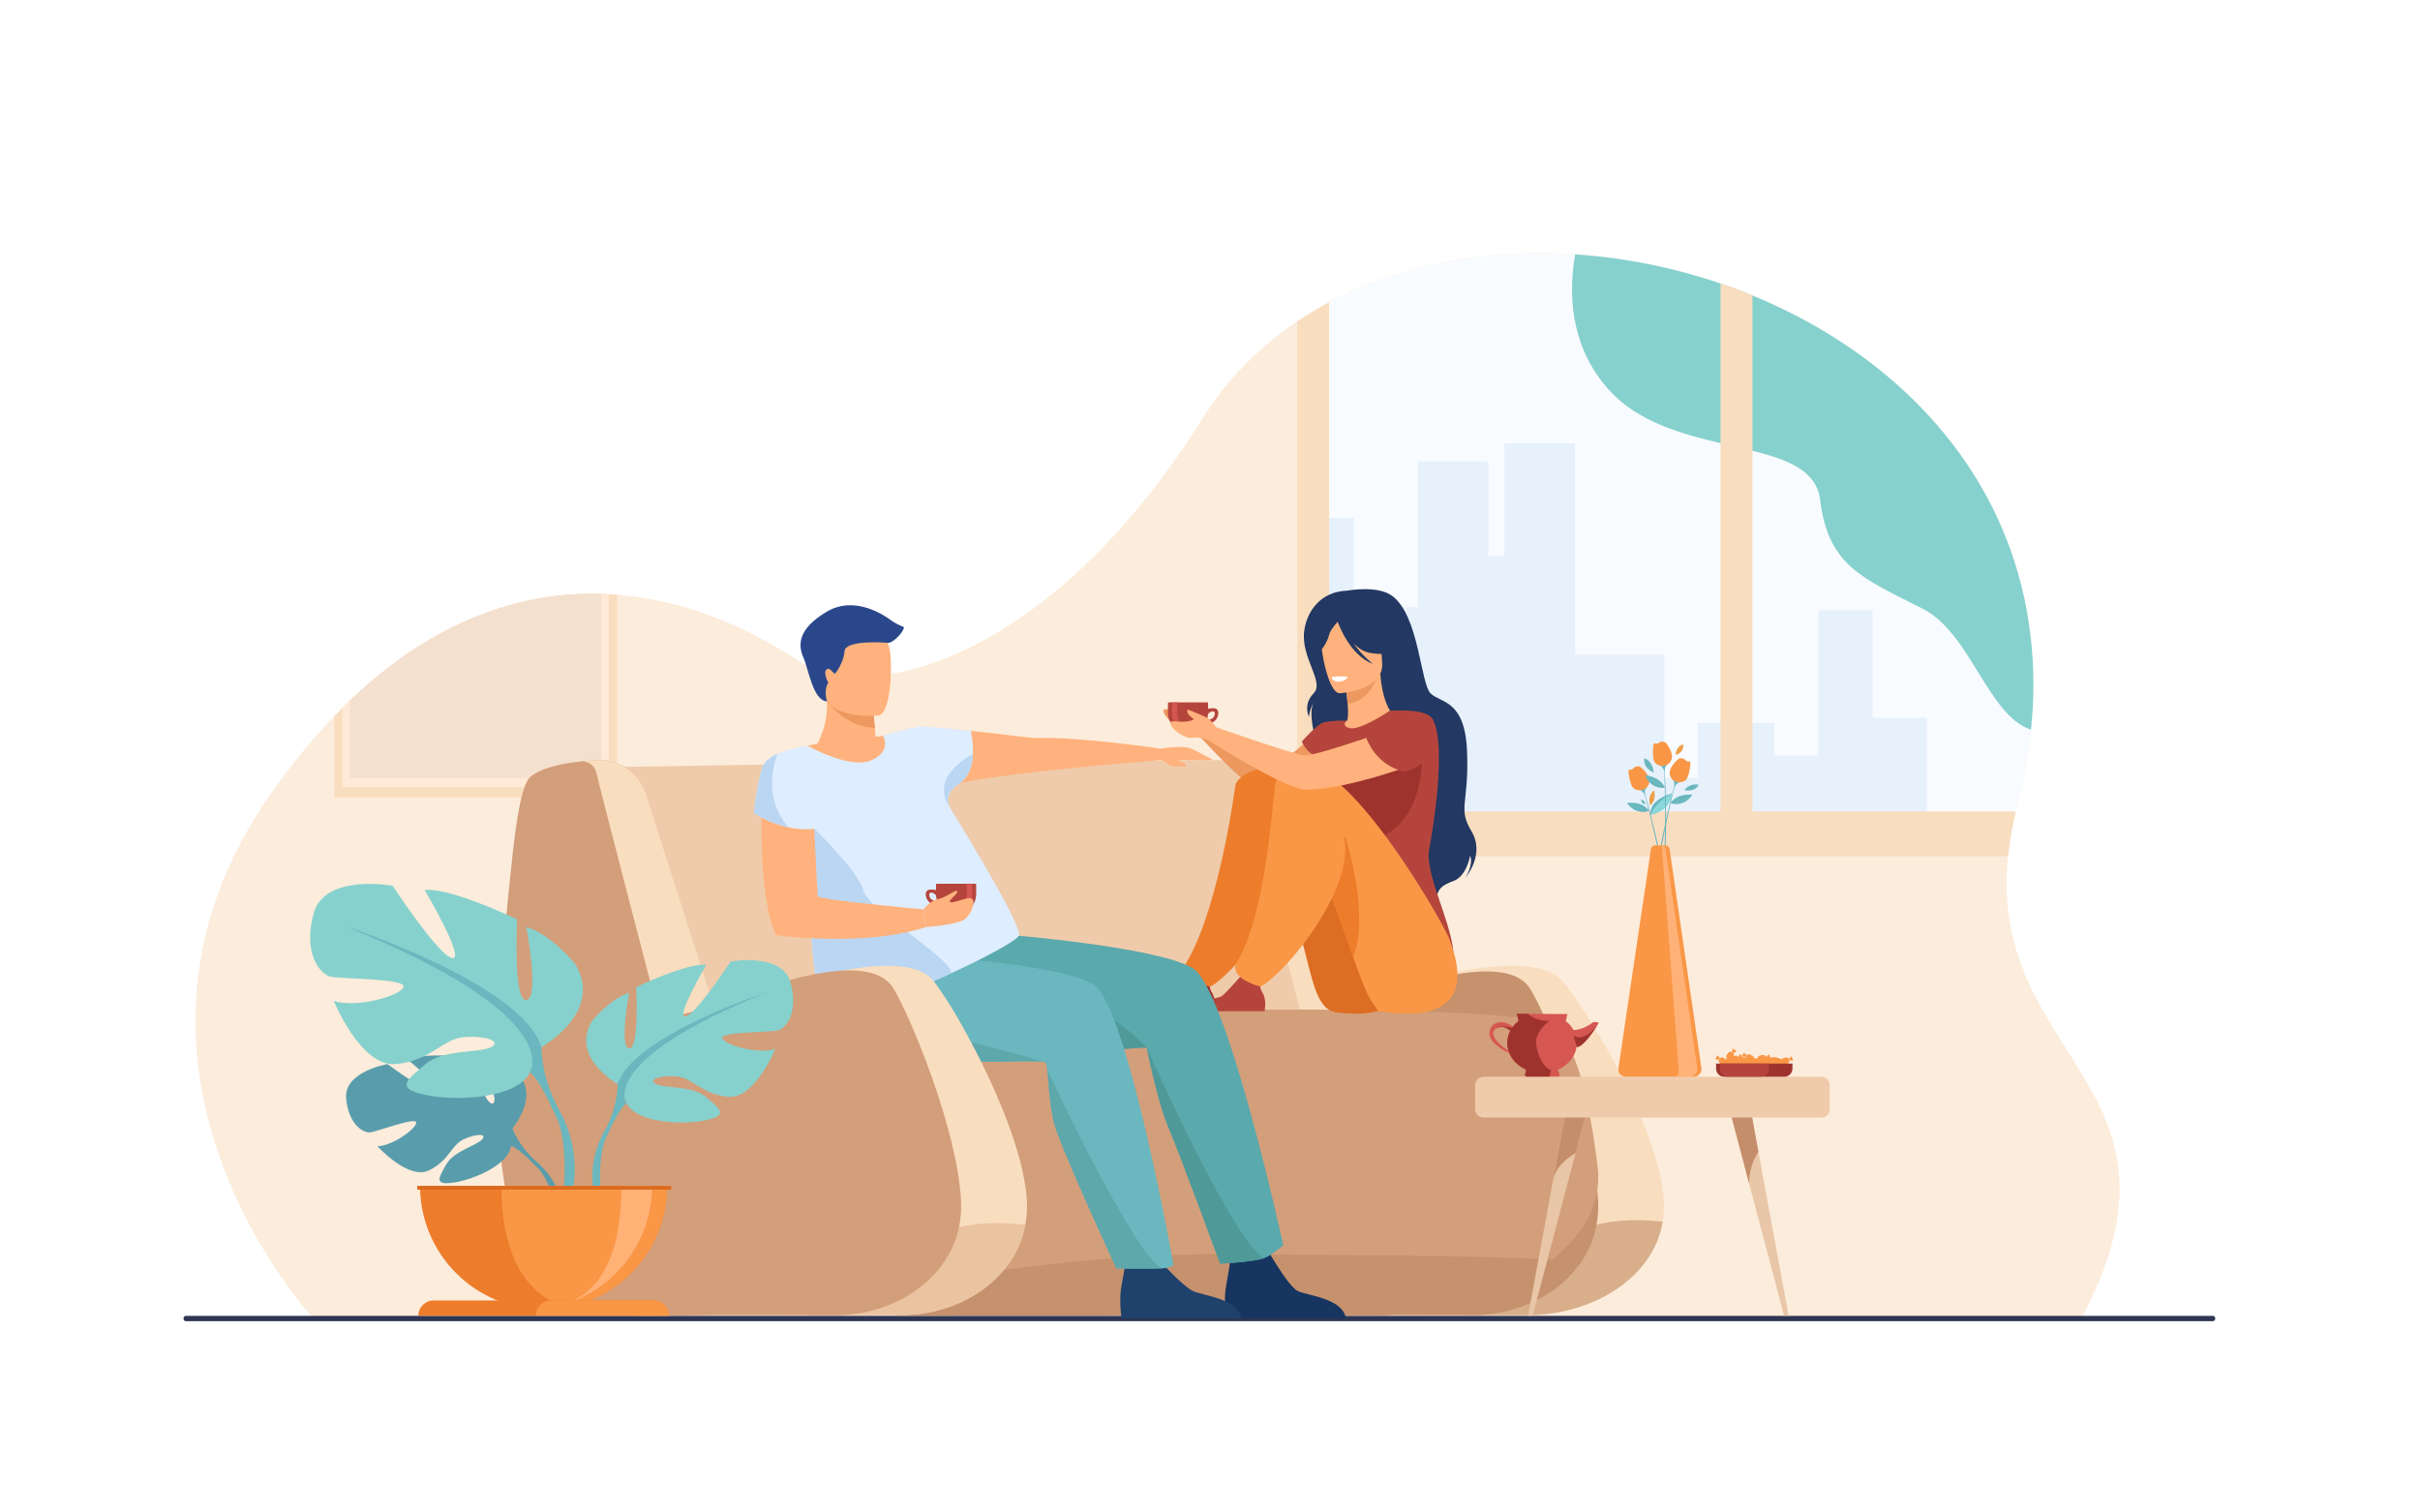 <?xml version="1.0" encoding="utf-8"?>
<!-- Generator: Adobe Illustrator 24.1.0, SVG Export Plug-In . SVG Version: 6.00 Build 0)  -->
<svg version="1.1" id="Слой_2" xmlns="http://www.w3.org/2000/svg" xmlns:xlink="http://www.w3.org/1999/xlink" x="0px" y="0px"
	 viewBox="0 0 3200 2000" style="enable-background:new 0 0 3200 2000;" xml:space="preserve">
<style type="text/css">
	.st0{fill:#FFFFFF;}
	.st1{fill:#FCECDB;}
	.st2{fill:#2E3552;}
	.st3{fill:#F8FBFF;}
	.st4{fill:#86D1CD;}
	.st5{fill:#E7F1FB;}
	.st6{fill:#F9DDBF;}
	.st7{fill:#FFEAD7;}
	.st8{fill:#F4E0CE;}
	.st9{fill:#EFCBAB;}
	.st10{fill:#D8AE8B;}
	.st11{fill:#C6916D;}
	.st12{fill:#D39E7A;}
	.st13{fill:#ED985F;}
	.st14{fill:#B5453C;}
	.st15{fill:#D35650;}
	.st16{fill:#DEEEFF;}
	.st17{fill:#233862;}
	.st18{fill:#FFB27D;}
	.st19{fill:#DD6D22;}
	.st20{fill:#9E332E;}
	.st21{fill:#ED7D2B;}
	.st22{fill:#F99746;}
	.st23{fill:#163560;}
	.st24{fill:#1F426D;}
	.st25{fill:#5AA9AD;}
	.st26{fill:#4F9999;}
	.st27{fill:#6BB7BF;}
	.st28{fill:#5EA7AA;}
	.st29{fill:#2B478B;}
	.st30{fill:#DEEDFF;}
	.st31{fill:#BBD6F2;}
	.st32{fill:#EAC3A0;}
	.st33{fill:#599DAD;}
	.st34{fill:#FFB176;}
	.st35{fill:#DB6A1F;}
	.st36{fill:#E8C6A7;}
	.st37{fill:#C48E6A;}
	.st38{fill:#8AD8DB;}
	.st39{fill:#ED9F4A;}
	.st40{fill:#FFB278;}
	.st41{fill:#D65751;}
</style>
<rect class="st0" width="3200" height="2000"/>
<g>
	<path class="st1" d="M2751.8,1744.3l-2337.3-0.7c0,0-312.6-335.6-52.9-699c26.4-36.9,53.2-69.3,80.4-97.5c3.6-3.7,7.2-7.4,10.8-11
		c3.2-3.2,6.4-6.3,9.6-9.4c109.8-105,224.3-144.5,333-141.4c3.2,0.1,6.4,0.2,9.6,0.4c3.6,0.2,7.2,0.4,10.8,0.7
		c86.7,6.8,169.2,40.3,242,88.6c84,55.7,326,6.9,532.1-321.2c33.1-52.8,75.9-95.5,125.3-128.8l0.8-0.6c13.3-8.9,27.1-17.2,41.4-24.8
		c95.6-50.8,210.1-71,325.6-63.3c64.8,4.3,129.8,17.3,192.1,38.5c14.2,4.8,28.3,10.1,42.2,15.8c12,4.9,23.8,10.1,35.5,15.7
		c10.1,4.8,20.2,9.9,30,15.1c119.9,64,219.3,162.1,269.8,289.7c16,40.4,27.1,83.7,32.5,129.8c4.6,39.3,4.9,80.6,0.5,123.9
		c-0.2,1.5-0.3,3-0.5,4.5c-3.4,30.8-9.1,62.6-17.5,95.4c-0.1,0.4-0.2,0.9-0.3,1.3c-0.6,2.3-1.2,4.7-1.8,7c0,0.2-0.1,0.4-0.1,0.6
		c-0.2,0.9-0.4,1.8-0.6,2.7c-1.5,6.5-2.9,12.8-4.1,19c-0.2,1-0.4,1.9-0.6,2.9c-0.5,2.7-1,5.4-1.4,8.1c-1.5,8.9-2.6,17.5-3.5,25.9
		C2628,1402.5,2916.3,1434.9,2751.8,1744.3z"/>
	<path class="st2" d="M2926.1,1747H245.7c-1.7,0-3-1.4-3-3v-1c0-1.7,1.4-3,3-3h2680.5c1.7,0,3,1.4,3,3v1
		C2929.2,1745.6,2927.8,1747,2926.1,1747z"/>
	<g>
		<path class="st3" d="M2685.6,964.9c-0.2,1.5-0.3,3-0.5,4.5c-3.4,30.8-9.1,62.6-17.5,95.4c-0.1,0.4-0.2,0.9-0.3,1.3
			c-0.6,2.3-1.2,4.7-1.8,7h-949.5V424.5c13.3-8.9,27.1-17.2,41.4-24.8c95.6-50.8,210.1-71,325.6-63.3
			c64.8,4.3,129.8,17.3,192.1,38.5c14.2,4.8,28.3,10.1,42.2,15.8c12,4.9,23.8,10.1,35.5,15.7c10.1,4.8,20.2,9.9,30,15.1
			c119.9,64,219.3,162.1,269.8,289.7c16,40.4,27.1,83.7,32.5,129.8C2689.7,880.3,2690.1,921.6,2685.6,964.9z"/>
		<path class="st4" d="M2685.6,964.9c-56.8-18.6-80-127.7-142.7-159.7c-79.5-40.6-125.4-56.2-136.1-144.2c-4.7-38.5-41.9-53-89.6-65
			c-13.4-3.4-27.6-6.5-42.2-10c-52.1-12.3-108.4-28.1-146.3-69.1c-55.5-60.3-53.9-135.1-45.8-180.5c64.8,4.3,129.8,17.3,192.1,38.5
			c14.2,4.8,28.3,10.1,42.2,15.8c12,4.9,23.8,10.1,35.5,15.7c10.1,4.8,20.2,9.9,30,15.1c119.9,64,219.3,162.1,269.8,289.7
			c16,40.4,27.1,83.7,32.5,129.8C2689.7,880.3,2690.1,921.6,2685.6,964.9z"/>
		<polygon class="st5" points="2547.9,949.1 2547.9,1073.1 1716.1,1073.1 1716.1,684.8 1790.2,684.8 1790.2,802.8 1874.8,802.8 
			1874.8,610.5 1968.1,610.5 1968.1,735.3 1989.4,735.3 1989.4,586.3 2082.7,586.3 2082.7,865.7 2200.7,865.7 2200.7,1028.7 
			2244.8,1028.7 2244.8,956.1 2346.1,956.1 2346.1,999 2404.3,999 2404.3,807 2476.1,807 2476.1,949.1 		"/>
		<path class="st6" d="M2665.4,1073.7c-0.2,0.9-0.4,1.8-0.6,2.7c-1.5,6.5-2.9,12.8-4.1,19c-0.2,1-0.4,1.9-0.6,2.9
			c-0.5,2.7-1,5.4-1.4,8.1c-1.5,8.9-2.6,17.5-3.5,25.9H1606.7v-59.2h1050.5C2660,1073.1,2662.7,1073.3,2665.4,1073.7z"/>
		<path class="st6" d="M1716.1,424.5c13.3-8.9,27.1-17.2,41.4-24.8v285.1v388.3v3.4h-42.2v-3.4V425L1716.1,424.5z"/>
		<path class="st6" d="M2317.3,390.7v685.8h-42.2V374.9C2289.4,379.7,2303.4,385,2317.3,390.7z"/>
	</g>
	<g>
		<path class="st6" d="M805.1,785.7c-3.2-0.2-6.4-0.3-9.6-0.4c-108.7-3.2-223.2,36.3-333,141.4c-3.2,3.1-6.4,6.2-9.6,9.4
			c-3.6,3.6-7.2,7.2-10.8,11v107.5h373.9V786.5C812.3,786.2,808.7,785.9,805.1,785.7z"/>
		<path class="st7" d="M795.4,785.4c-108.7-3.2-223.2,36.3-333,141.4c-3.2,3.1-6.4,6.2-9.6,9.4V1041h352.3V785.7
			C801.9,785.6,798.7,785.4,795.4,785.4z"/>
		<path class="st8" d="M795.4,785.4v243.5h-333V926.7C572.2,821.7,686.8,782.2,795.4,785.4z"/>
	</g>
	<g>
		<path class="st9" d="M1793.4,1405.5c-3.9,9.2-40.9,17.7-95.9,25.2c-9.7,1.3-19.9,2.6-30.7,3.9c-187.2,22-699.8,34.3-731.4,27.8
			c-43.7-9-130.5-448-130.5-448s255.8-4.4,459-6.6c69.5-0.7,311.2-2.6,356.1-2.6C1689.4,1005.2,1799.6,1390.6,1793.4,1405.5z"/>
		<path class="st6" d="M1722.6,1349.1c0,0-78.5-300.8-84.2-326.1c-2.5-11.3-10.3-15.3-18.1-16.4c13.8-1.3,23.8-1.4,23.8-1.4
			c27.2,0,51.3,18.3,60,45.5c19,59.3,54,168.6,89.5,279.9C1791.9,1330.5,1722.6,1349.1,1722.6,1349.1z"/>
		<g>
			<path class="st6" d="M2198.6,1615.5c-12.5,75.5-94.4,123.5-178.4,123.5h-166.4l13-439.9c0,0,158.8-47.9,198.6-2.3
				c34.9,39.9,129.7,198,134.6,291.5C2200.6,1597.7,2200.1,1606.8,2198.6,1615.5z"/>
			<path class="st10" d="M2198.6,1615.5c-12.5,75.5-94.4,123.5-178.4,123.5h-81.6C1993,1704.3,2042.2,1597.4,2198.6,1615.5z"/>
			<path class="st11" d="M1756.9,1345.7c0,0,224.5-107.7,267-37.4c22.6,37.4,84.7,186.4,89.3,280c4.5,90.9-79.3,150.7-165.4,150.7
				h-153L1756.9,1345.7z"/>
		</g>
		<g>
			<path class="st12" d="M2052.7,1665.5c-2.5,2-5,3.9-7.6,5.9c-32.4,23.9-74.7,42.9-123.1,54.7c-36.6,8.9-76.6,13.7-118.4,13.3
				l-72.8,0h-1l-344.4,0.1l-197.4,0.1h-2.9l0-0.1l-6.8-35.8l-68.4-357.9c0,0,871.2-30.1,941.5,10c32.7,18.6,51,103.1,61.3,188.2
				C2118,1589.3,2094.8,1631.8,2052.7,1665.5z"/>
			<path class="st11" d="M2052.7,1665.5c-2.5,2-5,3.9-7.6,5.9c-32.4,23.9-74.7,42.9-123.1,54.7c-36.6,8.9-76.6,13.7-118.4,13.3
				l-72.8,0h-1l-344.4,0.1l-197.4,0.1l-2.9-0.1l-6.8-35.8c121-23.4,288.4-47.1,463.1-45.3
				C1808.1,1660.1,1947.7,1659.9,2052.7,1665.5z"/>
		</g>
		<g id="girl_2_7_">
			<path class="st13" d="M1738.1,971.9c0,0-43.1,37.2-46.9,35.9c-53.1-18.3-104.9-62.3-104.9-62.3l-9.4,17.7
				c0,0,83.5,95.3,111.4,94.9c55-0.6,105-49.7,115.5-56.3C1814.4,995.1,1768.6,978.7,1738.1,971.9z"/>
			<path class="st13" d="M1586.3,945.5c0,0-7.4-14.4-14.8-14.8c-7.4-0.4-6,9-24.4,7.4c-4.4-0.4-11.3-2-7.6,5.6
				c3.7,7.6,15.3,17.5,22.7,15.8c7.4-1.7,16.7,3.7,16.7,3.7L1586.3,945.5z"/>
			<g>
				<path class="st14" d="M1608.4,937.4c-2.5-1.5-7.3-0.9-10.9-0.2v-5.1c0-1.1-0.1-2.2-0.2-3.3h-52.7c-0.1,1.1-0.2,2.2-0.2,3.3v10.3
					c0,14.6,12,26.6,26.6,26.6c7.9,0,15-3.5,19.9-9l0,0c0,0,12.5-3.1,16.5-7.8C1611.3,947.6,1612.6,940,1608.4,937.4z M1605.6,947
					c-1.3,3.4-7.3,5.3-10.3,6c1.2-2.7,1.9-5.7,2.1-8.7c1.8-2.5,4.7-3.9,6.8-3.6C1606.2,941,1607.3,942.6,1605.6,947z"/>
				<path class="st15" d="M1549.6,932.1v10.3c0,14.6,11.9,26.6,26.6,26.6c1.2,0,2.4-0.1,3.6-0.3c-12.9-1.7-23-12.9-23-26.3v-10.3
					c0-1.1,0.1-2.2,0.2-3.3h-7.1C1549.7,929.9,1549.6,931,1549.6,932.1z"/>
				<rect x="1561" y="966.7" class="st16" width="21.7" height="3.2"/>
			</g>
			<path class="st17" d="M1781.7,781c0,0,39.4-7.5,59.1,6.9c35.6,26,37.5,115.5,50.8,128.9c13.3,13.3,45.5,7.6,48.3,76.7
				c2.9,69-12.8,74.8,5.8,105.6c18.6,30.8-7.9,61.6-7.9,61.6s10.9-17,6.2-29.3c0,0-4.5,27.1-21.7,33.4c-17.2,6.3-19.8,11-22.5,20.3
				c0,0-146.8-75.2-147-128.6c-0.2-53.4-28.9-106.2-14.8-129.4c0,0-6.3,9.9-7.1,20.9c0,0-8.5-16.2,6.2-31.3
				c14.7-15.1-17.2-46.4-12.5-82.6C1727.9,809.3,1745.4,782.1,1781.7,781z"/>
			<path class="st18" d="M1752.7,1003.1c9.4,6.5,21.2,11.9,35.9,15.3c55.4,12.8,76.6-34,84.6-66.1c-7.6-4.3-14.7-5.3-18.8-5.8
				c-4-0.5-8.2-0.8-11.7-1c-6.2-4.8-15.5-24.3-17.5-54.5l-2.6,0.7l-43.6,11.9c0,0,2,13.9,3,27c0.8,10.3,0.9,20.1-1.1,22.5
				c-3.4,0.7-5.4,1.2-5.4,1.2s0,0,0,0C1774.8,955.4,1762.1,976.2,1752.7,1003.1z"/>
			<path class="st13" d="M1778.9,903.7c0,0,2,13.9,3,27c24.7-2.5,36.2-26,40.7-38.9L1778.9,903.7z"/>
			<path class="st18" d="M1771.5,916.7c0,0,58.7-3.2,56.1-39.8s3.3-61.5-34.3-61c-37.6,0.5-43.9,15-46,27.4
				C1745.2,855.7,1756.2,916.6,1771.5,916.7z"/>
			<path class="st17" d="M1747.6,822.9c8.3-11.6,15.3-9.7,19.4-6.7c30.8-19.9,53.3,4.6,53.3,4.6c5.8,25.9,25.8,39.6,25.8,39.6
				s-10.2,7.4-35.3,2.8c-7.7-1.4-14.8-6.3-20.9-12.3c11.2,16,25.6,27.1,25.6,27.1c-30.4-11.5-45.1-51.6-46.6-55.8
				c-3.3,3.5-9.9,11-11.6,18c-2.3,9.5-12,24.4-17.6,24.1C1739.6,864.2,1735.2,840.3,1747.6,822.9z"/>
			<path class="st14" d="M1889.9,1122.5c5.3-27.1,22.6-135.3,5.3-170.2c-6.2-12.5-30.6-13.6-57.3-12.5c-8.3,5.4-40,25.7-53,23.1
				c-0.1,0-0.4-0.1-0.7-0.2c-6.1-1.5-8.4-5.8-3.3-9.5c0,0-13.2-1.3-29.7,1.8c-9.3,1.7-29.8,25.7-29.8,25.7s9.5,22,26.7,19.6
				c-3.2,28.3,1.5,40.8,30.9,106.1c24.8,55.2-3.3,104.9-3.3,104.9s145.9,117.3,146.7,57.6
				C1922.9,1223.9,1883.1,1157.1,1889.9,1122.5z"/>
			<path class="st19" d="M1768.3,1338.9c-7.9-0.9-15.1-5.2-19.5-11.9c-0.7-1.1-1.5-2.2-2.3-3.4c-16.6-25.1-23.1-102.2-60.4-184.2
				c-9.1-20-41.8-23.6-50.7-46.1c0,0-21.9-73.2,42-75.3c63.9-2.2,171.1,203.6,172.8,225.2C1851.8,1264,1892.4,1352.9,1768.3,1338.9z
				"/>
			<path class="st20" d="M1514.4,1337.2h90.9c0,0,3.4-14.5-2.6-24.4c-5.3-8.7-3.3-13.7,0.7-20.9c-4.1,1.7-9.4,3.2-15.3,2.9
				c-4.5-0.3-9.3-2.3-13.5-4.8c-3.9,4.5-20.7,23.5-25.9,27.2C1542.7,1321.5,1516.2,1320,1514.4,1337.2z"/>
			<path class="st20" d="M1880.3,980.7c0,0,11.8,107.7-64.9,130.2s-98.5-99.1-36.6-107.8C1840.8,994.3,1880.3,980.7,1880.3,980.7z"
				/>
			<path class="st21" d="M1633.4,1039.1c-5.5,41-26.9,170.6-64.6,233.8c-12.2,20.4,30.6,31.8,30.9,31.7c5.7-1.5,15.3-10.7,19.7-14.6
				c30.6-27.6,92.8-105.7,92.8-168.4c0-30.5,0.5-88.9-21.7-103.7C1676.8,1008.8,1635.5,1022.8,1633.4,1039.1z"/>
			<path class="st22" d="M1822.6,1337.2c0,0-3.4-4.7-9.2-13.6c-7-10.6-14.7-31.4-24.1-58.2c-9.9-28-21.6-62.6-36.2-98.5
				c-4.5-11.1-9.3-22.3-14.4-33.5c-9.1-20-34.1-17.2-43-39.8c0,0-34.8-78.3,29.1-80.4c63.9-2.2,185.3,209.4,192.3,229.9
				C1924.6,1265.5,1961.9,1358.7,1822.6,1337.2z"/>
			<path class="st14" d="M1581.2,1337.2h90.9c0,0,3.4-14.5-2.6-24.4c-5.3-8.7-3.3-13.7,0.7-20.9c-4.1,1.7-9.4,3.2-15.3,2.9
				c-4.5-0.3-9.3-2.3-13.5-4.8c-3.9,4.5-20.7,23.5-25.9,27.2C1609.5,1321.5,1583,1320,1581.2,1337.2z"/>
			<path class="st21" d="M1789.2,1265.4c-9.9-28-21.6-62.6-36.2-98.5c3.8-27.2,12.1-51,25.9-60.6
				C1778.9,1106.4,1812.5,1210.5,1789.2,1265.4z"/>
			<path class="st22" d="M1686.4,1036.1c-5.5,41.1-13.2,173.5-50.9,236.7c-12.2,20.4,30.6,31.8,30.9,31.7
				c5.7-1.5,15.3-10.7,19.7-14.6c30.6-27.6,92.8-105.7,92.8-168.4c0-30.5-35.9-86.4-58.1-101.3
				C1707.2,1011.2,1688.6,1019.8,1686.4,1036.1z"/>
			<path class="st18" d="M1873.2,952.3c0,0-129.1,47.5-148.5,46.6c-12.5-0.6-116.7-37.3-116.7-37.3l-9.4,17.7
				c0,0,101.4,65.2,129.3,64.9c55-0.6,147.9-34.4,158.4-41.1C1896.8,996.4,1903.6,959,1873.2,952.3z"/>
			<path class="st18" d="M1608,961.6c0,0-9.4-14.4-18.7-14.8c-9.3-0.4-7.6,9-30.9,7.4c-5.6-0.4-14.3-2-9.6,5.6
				c4.7,7.6,19.4,17.5,28.7,15.8c9.3-1.7,21.2,3.7,21.2,3.7L1608,961.6z"/>
			<path class="st18" d="M1591.8,947.2c0,0-14.8-6.8-19-8.1c-4.2-1.3-3.4,0-2.1,4c1.3,4,8.9,7.8,8.9,9.1
				C1579.6,953.5,1591.8,947.2,1591.8,947.2z"/>
			<path class="st0" d="M1760.5,895.7c0,0,5.5-2.2,21.2-0.9c0,0-0.8,6.1-12.3,6.7C1762.8,901.8,1760.5,895.7,1760.5,895.7z"/>
			<path class="st14" d="M1806.7,975.7c0,0,11.5,36.5,51.2,44.9c0,0,65.5-20.2,32.9-64.8C1890.7,955.8,1858.5,931.9,1806.7,975.7z"
				/>
		</g>
		<g>
			<path class="st23" d="M1672.2,1646c0,0,30.6,55.1,44.1,61.3c13.5,6.2,58.8,9.3,63.5,36h-158.2c0,0-4.2-23.5,0-44.8
				c4.2-21.3,7.5-48.8,7.5-48.8L1672.2,1646z"/>
			<path class="st24" d="M1533.9,1667.6c0,0,30.5,33.6,44,39.8c13.5,6.2,58.8,9.3,63.5,36h-158.2c0,0-4.2-23.5,0-44.8
				c4.2-21.3,6.8-41.1,6.8-41.1L1533.9,1667.6z"/>
			<path class="st25" d="M1696.9,1646.7c0,0-15.9,13.9-25.5,17.1c-15.2,5.1-58,7.2-58,7.2s-53.1-144.8-68.4-180.4
				c-14.5-33.7-28.7-105.4-28.7-105.4c-11.1-0.6-105,10.5-177.7,2.7c-38.7-4.2-71.5-13.7-82.5-33.3c-32-56.3,70.2-119.1,70.2-119.1
				s205.4,16.2,251.3,45.1C1623.4,1309.5,1696.9,1646.7,1696.9,1646.7z"/>
			<path class="st26" d="M1516.3,1385.2c-11.1-0.6-105,10.5-177.7,2.7c-19.7-35.9-45.7-83.3-45.7-83.3S1426.2,1289.6,1516.3,1385.2z
				"/>
			<path class="st27" d="M1551.8,1673c0,0-4.7,3.5-14.8,4.2c-9.5,0.7-60.6,0.1-60.6,0.1s-56.7-121.4-78.7-180.2
				c-10.3-27.5-10.5-65-12.9-82.6c-0.7-5.5-1.7-9-3.2-9.7c0,0,0,0,0,0c-0.4-0.2-0.9-0.3-1.5-0.4c0,0,0,0,0,0
				c-24.5-5.3-228.4,15.8-257.4-40.3c-4.7-9.1-6.3-17.9-5.8-26.2c3-44.4,68.8-76.2,68.8-76.2s216.4,10.2,261.1,41
				C1491.4,1333.2,1551.8,1673,1551.8,1673z"/>
			<path class="st26" d="M1671.4,1663.8c-15.2,5.1-58,7.2-58,7.2s-53.1-144.8-68.4-180.4c-14.5-33.7-28.7-105.4-28.7-105.4
				S1627.5,1637.6,1671.4,1663.8z"/>
			<path class="st28" d="M1380,1404.2c-24.5-5.3-228.4,15.8-257.4-40.3c-4.7-9.1-6.3-17.9-5.8-26.2l47-51.9c0,0,3.7,73.8,64.8,82.2
				C1285.2,1375.7,1367.8,1400.5,1380,1404.2z"/>
			<path class="st28" d="M1536.9,1677.2c-9.5,0.7-60.6,0.1-60.6,0.1s-56.7-121.4-78.7-180.2c-10.3-27.5-10.5-65-12.9-82.6
				C1407.1,1462,1502.1,1660.8,1536.9,1677.2z"/>
			<path class="st18" d="M1564.5,1008.5c-1.7-0.5-4.2-2-6.3-3.3h46.3c0,0-17.8-10.1-29.3-15.2c-11.6-5.1-39.9,0-39.9,0
				s-104.8-15.6-163.6-14.1c-15.8,0.4-127.9-17.9-160.2-11.4c-28.4,5.7-43.8,8.4-50.2,9.5c-1.2,0-2.4,0-3.6,0
				c-0.2-4-0.5-7.8-0.8-11.3c-1.8-21.2-4.5-33.1-4.5-33.1l-39.4-19.1c-8.1,4.3-15.8,8.4-19.8,10.5c0.2,2.2,0.3,4.3,0.4,6.4
				c0.9,25.2-6.6,44.5-12.6,55.8c-7.8,1.7-15,3.5-21.5,5.2c29.6,25.5,180,69.8,182.5,56.8c3.4-17.5,293.2-40.1,293.2-40.1v0
				c0,0,8.1,3.1,10.1,5.9c2,2.9,18.2,2.4,21.2,2.9C1569.6,1014.5,1568.1,1009.6,1564.5,1008.5z"/>
			<path class="st13" d="M1152.5,929.5c0,0,2.6,11.9,4.5,33.1c-33.5-1.1-55.3-24.8-63.3-35.2c-0.1-2.1-0.2-4.3-0.4-6.4
				c4-2.1,11.7-6.2,19.8-10.5L1152.5,929.5z"/>
			<path class="st18" d="M1161.7,946c0,0-70,8-74.3-35.6c-4.3-43.7-16.3-72,28.2-79c44.5-7,54.9,8.8,59.9,23
				C1180.4,868.7,1179.8,942.8,1161.7,946z"/>
			<path class="st29" d="M1093.6,927.4c0,0-4.9-14,1.6-24.7c0,0-7.2-13.4-2.2-17.4s9.6,7.7,11.6,5.1c2-2.6,11-14.9,12.2-29.5
				c1.2-14.6,51-11.6,56.9-10.8c6,0.9,20.4-12.7,21.7-20.7c0,0-11.6-4.8-17.4-9.3c-5.9-4.4-46.4-34-84.7-11.3
				c-38.3,22.7-38.3,44.1-31,60.4C1069.4,885.5,1075,926.6,1093.6,927.4z"/>
			<path class="st30" d="M1255.5,1066.8c-3.1-6.7-5.1-19.4,13.6-31.5c12.8-8.3,16.8-24,17.4-38.3c0.7-16.2-2.8-30.6-2.8-30.6
				s-51.8-5.7-64-5.7c-12.2,0-52.2,12.1-52.2,12.1l0,0c0.4,0.6,12.1,20.6-15.5,32.6c-28,12.2-84.4-19.2-84.4-19.2s-1.3,96,2,187.1
				c2.8,76.9,8.7,150.7,21.2,161.4c16,13.9,99.8-17.1,167.4-48c47.3-21.7,86.6-43.3,89.1-49.6
				C1351.8,1225.4,1284.8,1114.5,1255.5,1066.8z"/>
			<path class="st31" d="M1258.2,1286.9c-67.5,30.9-151.4,61.9-167.4,48c-12.5-10.8-18.4-84.6-21.2-161.4c3-43.4,7.2-77.6,7.2-77.6
				s58.5,56.1,65,82.1C1147.9,1202.7,1256.6,1265.8,1258.2,1286.9z"/>
			<path class="st18" d="M1007.8,1054.1c0,0-6.9,126.6,18,182.5c0,0,116.5,16.3,198.3-10.6l-3-23.5c0,0-139.9-12.7-139.9-17.4
				s-8.1-149.2-7.6-159.9C1074.2,1014.5,1007.8,1054.1,1007.8,1054.1z"/>
			<g>
				<path class="st14" d="M1227.8,1192c3.9,4.7,16.5,7.8,16.5,7.8l0,0c4.9,5.5,12,9,19.9,9c14.6,0,26.6-12,26.6-26.6v-10.3
					c0-1.1-0.1-2.2-0.2-3.3h-52.7c-0.1,1.1-0.2,2.2-0.2,3.3v5.1c-3.5-0.7-8.4-1.3-10.9,0.2C1222.5,1179.7,1223.8,1187.3,1227.8,1192
					z M1230.9,1180.4c2.1-0.4,5,1.1,6.8,3.6c0.2,3.1,0.9,6,2.1,8.7c-2.9-0.7-8.9-2.6-10.3-6
					C1227.8,1182.4,1229,1180.7,1230.9,1180.4z"/>
				<path class="st15" d="M1285.3,1168.5h-7.1c0.1,1.1,0.2,2.2,0.2,3.3v10.3c0,13.4-10.1,24.6-23,26.3c1.2,0.2,2.4,0.3,3.6,0.3
					c14.6,0,26.6-12,26.6-26.6v-10.3C1285.5,1170.7,1285.4,1169.6,1285.3,1168.5z"/>
				
					<rect x="1252.4" y="1206.4" transform="matrix(-1 -1.224647e-16 1.224647e-16 -1 2526.538 2416.139)" class="st16" width="21.7" height="3.2"/>
			</g>
			<path class="st30" d="M1088.5,1093.8c-16.1,4.1-32,3.2-45.9,0.2c-26.4-5.7-45.8-18.8-45.8-18.8s3.6-34.2,10.7-58.9
				c2.4-8.4,10.1-14.5,19.2-18.8c17.7-8.5,40.8-11.1,40.8-11.1S1135.1,1081.8,1088.5,1093.8z"/>
			<path class="st18" d="M1221.2,1202.5c0,0,8.2-11.3,19.3-13.6c11.1-2.2,24-13.8,25.3-10.2c1.3,3.6-13.8,12.4-8.9,14.2
				c4.9,1.8,21.8-7.1,27.6-4.9s1.8,17.3-7.1,26.2c-8.9,8.9-53.2,11.7-53.2,11.7L1221.2,1202.5z"/>
			<path class="st31" d="M1286.5,997c-0.6,14.3-4.6,30-17.4,38.3c-20.2,13.1-16.2,26.8-12.9,33
				C1227.7,1027.5,1283.8,998.3,1286.5,997z"/>
			<path class="st31" d="M1042.6,1093.9c-26.4-5.7-45.8-18.8-45.8-18.8s3.6-34.2,10.7-58.9c2.4-8.4,10.1-14.5,19.2-18.8
				c0.4,0,0.8,0.1,1.2,0.2C1028,997.6,1004.7,1051.4,1042.6,1093.9z"/>
		</g>
		<g>
			<path class="st6" d="M1355.8,1619.4c-13.5,73.2-87.5,119.6-163.4,119.6h-153l12-439.9c0,0,146-47.9,182.7-2.3
				c32.1,39.9,119.2,198,123.8,291.5C1358.3,1599.2,1357.6,1609.5,1355.8,1619.4z"/>
			<path class="st32" d="M1355.8,1619.4c-13.5,73.2-87.5,119.6-163.4,119.6h-122.4C1127.2,1702.5,1204.4,1601.5,1355.8,1619.4z"/>
			<path class="st12" d="M1118.6,1738.7c-1.1,0.1-2.3,0.1-3.4,0.2c-2.4,0.1-4.8,0.2-7.3,0.2c-0.8,0-1.6,0-2.4,0h-153l0-0.1
				c-2.9,0-5.9,0.1-8.8,0.1c-15.8,0.2-32.2,0.4-47.5,0.5c-2.6,0-5.1,0-7.6,0.1c-0.9,0-1.8,0-2.8,0c-15.1,0.1-28.4,0.1-37.9,0.1
				c-13.4-0.1-26-1-37.8-2.7c-15.3-2.3-29.3-6-42.2-11.3c-4.6-1.9-9.1-4.1-13.4-6.4c-5.8-3.1-11.3-6.7-16.6-10.6
				c-13.6-10.2-25.3-23.1-35.3-39c-6.9-11-13.1-23.5-18.3-37.6c-6.6-17.6-12-37.6-16.1-60.3c-5.9-32.3-9.2-70-10.3-113.6
				c-0.4-17.5-0.4-36-0.1-55.5c0.5-31.1,2-64.8,4.4-101.1c3.4-51,8.5-107.3,15.3-169.2c6.2-56.6,13.3-96.1,23.7-105.1
				c15.3-13.3,47.3-18.6,69.5-20.8c0,0,0,0,0,0c13.8-1.3,23.8-1.4,23.8-1.4c27.2,0,51.3,18.3,60,45.6
				c17.8,55.5,49.5,154.7,82.5,258.5c0.2,0.5,0.3,1,0.5,1.6c1.9,6,3.8,11.9,5.7,17.9c0.3,0.9,0.6,1.8,0.9,2.7
				c1.9-0.8,3.8-1.6,5.8-2.4c0.1,0,0.1-0.1,0.2-0.1c7.9-3.3,16.9-6.9,26.5-10.6h0c5-1.9,10.2-3.8,15.6-5.8
				c15.1-5.4,31.4-10.8,47.9-15.5c7.3-2.1,14.7-4,22-5.7c9.4-2.2,18.8-4.1,27.9-5.4c0.3-0.1,0.6-0.1,0.8-0.1
				c1.1-0.2,2.2-0.3,3.2-0.5c39.3-5.4,73.4-1.7,87.5,21.7c22.6,37.5,84.7,187,89.3,280.8C1275.1,1674.5,1199.9,1732.9,1118.6,1738.7
				z"/>
			<path class="st6" d="M873.1,1349.1c0,0-78.5-300.8-84.2-326.1c-2.5-11.3-10.3-15.3-18.1-16.4c13.8-1.3,23.8-1.4,23.8-1.4
				c27.2,0,51.3,18.3,60,45.5c19,59.3,54,168.6,89.5,279.9C942.4,1330.5,873.1,1349.1,873.1,1349.1z"/>
		</g>
		<g>
			<g>
				<path class="st33" d="M677.6,1491.9c0,0,39.8-46.4,2.5-75.9c0,0-27.3-16.5-49.5-15.2c0,0,31.5,52.8,21.3,58.1
					c-10.2,5.3-30.9-61.4-30.9-61.4s-62-6-82,3.6c0,0,53,43.4,41.9,46s-68.5-40-68.5-40s-57.7,9.8-54.7,45.1
					c3.1,35.2,23,46.1,31.7,45.2c8.7-0.9,59.9-20.5,61-13.3c1.1,7.2-29.7,30.6-51.2,31.7c0,0,40.7,44.9,67.8,31.9
					c27.1-13,29.4-33.5,46.2-41.2c16.9-7.7,31.3-7.7,24.3,0.2c-7,7.9-37.5,15.5-47.1,32.6c-9.6,17.1-18.3,28.6,9.7,24.4
					c28-4.2,73.5-24.7,75.5-48.2C677.6,1491.9,677.6,1491.9,677.6,1491.9z"/>
				<g>
					<path class="st33" d="M486.1,1453.1c0,0,156.8-6,191.5,38.8c0,0,7.7,22.9,31.2,43.8l3.7,10c0,0-27.2-28.7-36.9-30.4
						C675.6,1515.4,690.8,1459.8,486.1,1453.1z"/>
					<path class="st33" d="M708.8,1535.7c0,0,33.7,24.9,36,69.4l-6.1,0.5c0,0-10.8-46-30.2-64
						C689.1,1523.7,708.8,1535.7,708.8,1535.7z"/>
				</g>
			</g>
			<g>
				<path class="st4" d="M816.7,1433.5c0,0-63.3-35.4-33.7-83.5c0,0,23.6-29.5,48.9-37.1c0,0-13.5,71.7,0,73.4
					c13.5,1.7,9.3-81,9.3-81s66.7-32.1,92.8-29.5c0,0-41.3,70-27.8,68.3c13.5-1.7,59.9-72.6,59.9-72.6s68.3-12.7,79.3,27.8
					c11,40.5-6.7,60.7-16.9,63.3c-10.1,2.5-75.1,1.7-73.4,10.1c1.7,8.4,45.6,21.9,70,14.3c0,0-27,66.7-62.4,63.3
					c-35.4-3.4-46.4-25.3-68.3-27c-21.9-1.7-38,4.2-27,10.1c11,5.9,48.1,1.9,65.8,17c17.7,15.1,32.1,24.3-0.8,31.1
					c-32.9,6.7-92,2.5-103.8-22.8C816.7,1433.5,816.7,1433.5,816.7,1433.5z"/>
				<g>
					<path class="st27" d="M1014.1,1312.1c0,0-177.2,57.4-197.4,121.5c0,0,0.8,28.7-16.9,61.6v12.7c0,0,18.6-43,28.7-48.9
						C828.5,1458.9,788.8,1403.2,1014.1,1312.1z"/>
					<path class="st27" d="M799.8,1495.1c0,0-27.3,41.5-11.7,92l7-1.9c0,0-6.8-55.6,7.5-83.6
						C816.9,1473.7,799.8,1495.1,799.8,1495.1z"/>
				</g>
			</g>
			<g>
				<path class="st4" d="M716,1384.7c0,0,83.4-46.7,44.5-110.1c0,0-31.1-38.9-64.5-48.9c0,0,17.8,94.5,0,96.8
					c-17.8,2.2-12.2-106.8-12.2-106.8s-87.9-42.3-122.3-38.9c0,0,54.5,92.3,36.7,90.1c-17.8-2.2-79-95.6-79-95.6
					s-90.1-16.7-104.5,36.7c-14.5,53.4,8.9,80.1,22.2,83.4c13.3,3.3,99,2.2,96.8,13.3c-2.2,11.1-60.1,28.9-92.3,18.9
					c0,0,35.6,87.9,82.3,83.4c46.7-4.4,61.2-33.4,90.1-35.6c28.9-2.2,50,5.6,35.6,13.3c-14.5,7.8-63.4,2.6-86.7,22.4
					c-23.4,19.9-42.3,32.1,1.1,41c43.4,8.9,121.2,3.3,136.8-30C716,1384.7,716,1384.7,716,1384.7z"/>
				<g>
					<path class="st27" d="M455.8,1224.5c0,0,233.5,75.6,260.2,160.1c0,0-1.1,37.8,22.2,81.2v16.7c0,0-24.5-56.7-37.8-64.5
						C700.4,1418,752.7,1344.6,455.8,1224.5z"/>
					<path class="st27" d="M738.2,1465.9c0,0,36,54.7,15.5,121.3l-9.3-2.5c0,0,9-73.3-9.8-110.2
						C715.8,1437.6,738.2,1465.9,738.2,1465.9z"/>
				</g>
			</g>
			<path class="st21" d="M555.4,1568.1c0,90.2,73.2,163.4,163.4,163.4c18.8,0,36.9-3.2,53.8-9.1c63.8-22.2,109.6-82.9,109.6-154.3
				H555.4z"/>
			<path class="st22" d="M663,1568.1c0,61.2,14.7,123.6,64.5,151.5c8.3,4.7,36-0.4,45.1,2.8c63.8-22.2,109.6-82.9,109.6-154.3H663z"
				/>
			<path class="st34" d="M718.8,1731.5c6.6,0.8-26.8,0-19.9,0c90.2,0,163.4-73.2,163.4-163.4h-40.6
				C821.7,1651.5,799.5,1721.5,718.8,1731.5z"/>
			<path class="st21" d="M553.2,1739.8h331.3c0-5.6-2.3-10.6-5.9-14.3c-3.6-3.6-8.7-5.9-14.3-5.9h-291
				C562.2,1719.7,553.2,1728.7,553.2,1739.8z"/>
			<path class="st22" d="M708.4,1739.8h176.1c0-5.6-2.3-10.6-5.9-14.3c-3.6-3.6-8.7-5.9-14.3-5.9H728.6
				C717.4,1719.7,708.4,1728.7,708.4,1739.8z"/>
			
				<rect x="551.7" y="1568.1" transform="matrix(-1 -1.224647e-16 1.224647e-16 -1 1439.292 3141.264)" class="st35" width="335.9" height="5"/>
		</g>
	</g>
	<g>
		<g>
			<path class="st36" d="M2097,1473.2l-13.6,51.7c0,0,0,0,0,0l-56.8,215h-6l32.8-178.4c0-0.2,0.1-0.4,0.1-0.5l16.2-88.2L2097,1473.2
				z"/>
		</g>
		<path class="st37" d="M2097,1473.2l-13.6,51.7c0,0,0,0,0,0c-0.8,0.4-25.6,13.2-29.8,36.1l16.2-88.2L2097,1473.2z"/>
		<g>
			<path class="st36" d="M2365.1,1739.8h-6l-46.3-175.1c0,0,0,0,0,0l-10.5-39.8c0,0,0,0,0,0l-13.6-51.7l27.2-0.5l9.3,50.4l6.9,37.8
				c0,0.2,0.1,0.4,0.1,0.5L2365.1,1739.8z"/>
		</g>
		<path class="st37" d="M2325.2,1523.1c-5,7.3-12,21.1-12.4,41.5l-10.5-39.8c0,0,0,0,0,0l-13.6-51.7l27.2-0.5L2325.2,1523.1z"/>
		<path class="st9" d="M2408.4,1477.8h-446.8c-6,0-11-4.9-11-11v-32c0-6,4.9-11,11-11h446.8c6,0,11,4.9,11,11v32
			C2419.4,1472.8,2414.4,1477.8,2408.4,1477.8z"/>
	</g>
	<g>
		<g>
			<path class="st27" d="M2218.8,1344.5c0,0-28,11.4-47.9-17.2C2170.8,1327.3,2203.2,1321.9,2218.8,1344.5z"/>
			<path class="st27" d="M2220.7,1332.8c0,0,2-10,13.7-10.4C2234.5,1322.5,2230,1332.6,2220.7,1332.8z"/>
			<path class="st27" d="M2214.8,1274.2c0,0-13.6,1.5-18.7-13.4C2196.2,1260.8,2210.9,1262.4,2214.8,1274.2z"/>
			<g>
				<path class="st27" d="M2182.6,1077.4c27.4-5.9,27.9-28.3,27.9-28.3C2178.2,1059.3,2182.6,1077.4,2182.6,1077.4z"/>
				<path class="st27" d="M2180.7,1072.3c0,0-17.1,6.9-29.3-10.5C2151.5,1061.8,2171.2,1058.4,2180.7,1072.3z"/>
				<g>
					<path class="st27" d="M2218.2,1410.3l3.5,4.1c0.5,0.6,1.6,0.2,1.6-0.6c-0.2-115.4-14.9-218-27.2-278.5
						c-13.4-66-27.1-105.1-27.2-105.5l0,0c0.1,0.4,12.4,40,25.8,105.9c12.3,60.6,26.4,139.8,22.9,273
						C2217.6,1409.3,2217.9,1409.9,2218.2,1410.3z"/>
				</g>
				<path class="st22" d="M2169.2,1014.2c4.4,3.5,21.1,18.5,4.9,30c0,0-12.4,3.9-16.6-5.6c-3.1-7.3-4-15.5-4.2-18.9
					c-0.1-0.9,0.6-1.7,1.5-1.7c1-0.1,2.2-0.3,3.5-0.8c1.5-0.6,2.3-2.9,4.4-3.4c1.3-0.3,2.6-0.6,4.1-0.5
					C2167.7,1013.2,2168.5,1013.6,2169.2,1014.2z"/>
				<path class="st27" d="M2178.5,1040c0,0-5,4-3.1,10.3l0.1,2.3c0,0-1.3-5.9-7.4-7.7C2168,1045,2173.5,1045.6,2178.5,1040z"/>
				<path class="st38" d="M2182.6,1077.4c27.4-5.9,27.9-28.3,27.9-28.3S2188.8,1061,2182.6,1077.4z"/>
			</g>
			<g>
				<path class="st27" d="M2208.9,1062c0,0,17.2,6.6,29-11.1C2238,1050.9,2218.2,1048,2208.9,1062z"/>
				<g>
					<path class="st27" d="M2178.2,1400.7l-3.5,4.1c-0.5,0.6-1.6,0.3-1.6-0.6c-2.1-115.4,10.5-218.2,21.6-278.9
						c12.1-66.3,24.9-105.6,25.1-106l0,0c-0.1,0.4-11.6,40.3-23.7,106.4c-11.1,60.8-23.6,140.3-17.4,273.4
						C2178.8,1399.7,2178.6,1400.3,2178.2,1400.7z"/>
				</g>
				<path class="st22" d="M2219.3,1003.7c-4.3,3.6-20.7,18.9-4.3,30.1c0,0,12.5,3.7,16.5-6c3-7.4,3.7-15.6,3.8-19
					c0-0.9-0.7-1.6-1.6-1.7c-1-0.1-2.2-0.3-3.5-0.7c-1.6-0.6-2.4-2.9-4.5-3.3c-1.3-0.3-2.6-0.5-4.2-0.4
					C2220.7,1002.8,2219.9,1003.1,2219.3,1003.7z"/>
				<path class="st27" d="M2210.5,1029.7c0,0,5,3.9,3.3,10.3l0,2.3c0,0,1.2-5.9,7.2-7.8C2221.1,1034.5,2215.6,1035.2,2210.5,1029.7z
					"/>
			</g>
			<g>
				<path class="st27" d="M2201.6,1041.8c0,0-18.2,3-26.3-16.6C2175.4,1025.2,2195.3,1026.2,2201.6,1041.8z"/>
				<g>
					<path class="st27" d="M2164.5,1379.9l2.6,4.8c0.4,0.7,1.5,0.6,1.6-0.2c25-112.7,33-216,34.2-277.7
						c1.3-67.4-3.5-108.4-3.5-108.8l0,0c0,0.4,3.4,41.8,2.1,109c-1.2,61.8-4.7,142.2-37.2,271.4
						C2164.2,1378.8,2164.3,1379.4,2164.5,1379.9z"/>
				</g>
				<path class="st22" d="M2203.1,982.6c3.5,4.4,16.6,22.6-1.8,30.4c0,0-13,1.1-14.9-9.1c-1.5-7.8-0.5-16,0-19.4
					c0.1-0.9,1-1.5,1.9-1.4c1,0.1,2.2,0.2,3.6,0c1.6-0.2,2.9-2.3,5-2.4c1.3,0,2.7,0,4.2,0.5C2201.8,981.4,2202.5,981.9,2203.1,982.6
					z"/>
				<path class="st27" d="M2206.5,1009.9c0,0-5.7,2.8-5.3,9.4l-0.5,2.3c0,0,0-6-5.5-9.1C2195.2,1012.4,2200.4,1014.2,2206.5,1009.9z
					"/>
			</g>
			<path class="st27" d="M2186.6,1021.5c0,0,0-14.4-12.4-18.9C2174.2,1002.6,2171.4,1014.6,2186.6,1021.5z"/>
			<path class="st39" d="M2215.8,998.4c0,0-0.4-11,9.8-14.2C2225.6,984.2,2228,994.5,2215.8,998.4z"/>
			<path class="st39" d="M2182.4,1064.6c-0.4,0.3-5.3-10.7,4.7-19.6C2187.1,1045,2191.3,1056.8,2182.4,1064.6z"/>
			<path class="st27" d="M2175.4,1063.7c0.3,0.1,0.1-5.5-5.1-6.3C2170.2,1057.4,2169.3,1062,2175.4,1063.7z"/>
			<path class="st27" d="M2227.4,1045c0,0,4.4-9.1,18.5-7.5C2245.9,1037.5,2243.8,1047.2,2227.4,1045z"/>
		</g>
		<path class="st22" d="M2149.5,1423.8h90.4c6.1,0,10.7-5.4,9.9-11.4l-42.1-289.9c-0.4-2.7-2.7-4.7-5.4-4.7h-13.4
			c-2.9,0-5.4,2.1-5.8,5l-43.1,289.9C2139,1418.6,2143.6,1423.8,2149.5,1423.8z"/>
		<g>
			<path class="st40" d="M2219.8,1415l-22.3-297.2c2.4,0.3,4.4,2.2,4.7,4.6l42.1,289.9c0.9,6-3.8,11.4-9.9,11.4h-18.1
				C2218.7,1421.7,2220.1,1418.5,2219.8,1415z"/>
		</g>
	</g>
	<g>
		<path class="st41" d="M2106.1,1351.9c-10,8.3-20.8,10-25.3,10.3c-2.5-4.6-6.1-8.7-10.4-12.1l2.2-9.2l-21.9-0.1h0l-22.6-0.1l-7.8,0
			l-14.5-0.1l2.2,9.4c-2.8,2.3-5.4,4.8-7.5,7.6c-2.9-2.2-10.2-7-17.6-5.9c-11.2,1.6-15,11-12.9,18.4c1.5,5.3,6.1,10.5,15,16.6
			c3.9,2.7,7.9,4.4,10.6,5.3c3.9,9.7,12,17.8,22.5,22.4l-1.5,6.1c-0.4,1.5,0.8,3,2.3,3h41.2c1.5,0,2.6-1.5,2.1-3l-2.1-6
			c13.5-5.9,23.1-17.4,24.8-31l0.3,0.9c8.8-0.4,22.9-22.3,27.3-29.4c0,0,0-0.1,0.1-0.1c0,0,0,0,0,0c0.8-1.3,1.3-2.1,1.3-2.1
			C2112.1,1350.5,2106.1,1351.9,2106.1,1351.9z M1974.6,1368.3c-0.6-2.2,0.3-6.6,4.8-8.9c1.3-0.6,2.8-1.1,4.7-1.3
			c5.7-0.6,10.3,2.5,12.9,5c-2.6,4.9-4,10.4-4,16.2c0,3.4,0.5,6.6,1.4,9.8C1988,1385.4,1976.8,1376.9,1974.6,1368.3z"/>
		<g>
			<path class="st20" d="M2083.3,1370.7c-1-0.4-1.8-0.6-2.5-0.7l4.4,14.6c8.8-0.4,22.9-22.3,27.3-29.4
				C2111.3,1356.7,2097.1,1376.1,2083.3,1370.7z"/>
			<path class="st20" d="M2031.2,1378c-0.2-14.9,17.2-27.9,17.2-27.9l-7.1-0.5c-14.2-1.9-20.8-8.9-20.8-8.9l-0.2,0l-14.5-0.1
				l2.2,9.4c-3.4,2.7-6.4,5.9-8.7,9.4c-4.6-1.4-15.2-4.1-19.8-0.1c0,0,0,0,0,0c1.3-0.6,2.8-1.1,4.7-1.3c5.7-0.6,10.3,2.5,12.9,5
				c-2.6,4.9-4,10.4-4,16.2c0,15.4,10.2,28.7,25,35.3l-1.5,6.1c-0.4,1.5,0.8,3,2.3,3h30l2.2-8.7
				C2041.2,1412.5,2031.4,1392.9,2031.2,1378z"/>
		</g>
	</g>
	<g>
		<g>
			<g>
				<path class="st22" d="M2366,1401c-0.7-2.6,3.3-4.1,3.3-4.1l1.8,5.2C2371.2,1402.1,2366.7,1403.5,2366,1401z"/>
				<path class="st22" d="M2273.3,1400.2c-1.3,2-0.7,4.6,1.3,5.9l0.2,0.2c-0.8,0.9-1.2,1.8-1.2,2.7c0.3,6.6,93.2-0.6,93.2-0.6
					s-1-1-2.7-2.3c1.7-1,2.5-3.1,1.8-5c-0.8-2.2-3.2-3.4-5.4-2.6l-2.8,1c-0.8,0.3-1.4,0.7-1.9,1.3c-4.4-2.2-9.4-3.6-14.1-2.4
					c-0.3,0.1-0.6,0.1-0.9,0.2l-1-4.1c0,0-4.5,1.2-4,4.1c0.1,0.4,0.2,0.7,0.4,0.9c-0.1,0-0.2,0-0.3,0c0-0.3,0-0.7-0.1-1
					c-0.6-2.5-3.1-4-5.5-3.4l-3.1,0.7c-1.9,0.5-3.3,2.1-3.5,4c-0.4,0-0.8,0-1.2-0.1c-1-0.4-2.3-0.4-3.2-0.3
					c-0.1-1.4-0.9-2.7-2.3-3.4l-2.6-1.4c-2.1-1.1-4.7-0.2-5.7,1.8c-0.3,0.7-0.5,1.4-0.5,2c-0.9-0.1-1.8-0.2-2.7-0.2
					c-0.5,0-1-0.1-1.5-0.1l-2.2-4.3c0,0-3.6,2.1-2.8,4.4c0,0,0,0,0,0c-1.1-2-3.6-2.8-5.7-1.7l-1,0.5c0.9-1.8,0.5-4.1-1.2-5.4
					c-1.9-1.4-4.6-1-6,0.9l-1.8,2.4c-1.4,1.9-1,4.5,0.8,6c-0.7-0.6-1.4-0.5-2.2-0.2c-0.1-0.1-0.2-0.2-0.4-0.3l-2.5-1.6
					C2277.2,1397.6,2274.6,1398.2,2273.3,1400.2c1.6-2.1-2.3-4.7-2.3-4.7l-3,4.7C2268,1400.1,2271.7,1402.3,2273.3,1400.2z
					 M2284.5,1401.2c-0.1-0.1-0.1-0.1-0.2-0.2c0.1,0.1,0.2,0.1,0.3,0.2C2284.5,1401.2,2284.5,1401.2,2284.5,1401.2z"/>
				<path class="st22" d="M2291.2,1391.8c-2-1.8,0.5-5.3,0.5-5.3l4.4,3.3C2296.1,1389.9,2293.2,1393.6,2291.2,1391.8z"/>
				<path class="st22" d="M2303.4,1396.8l2.5-4.9c0,0,4.2,2.3,2.8,4.5C2307.3,1398.6,2303.4,1396.8,2303.4,1396.8z"/>
			</g>
			<path class="st20" d="M2269.2,1406.4v6.7c0,5.9,4.8,10.7,10.7,10.7h79.6c5.9,0,10.7-4.8,10.7-10.7v-6.7H2269.2z"/>
		</g>
		<path class="st14" d="M2274.2,1406.4v6.7c0,5.9,4.8,10.7,10.7,10.7h43.4c5.9,0,10.7-4.8,10.7-10.7v-6.7H2274.2z"/>
	</g>
</g>
</svg>

